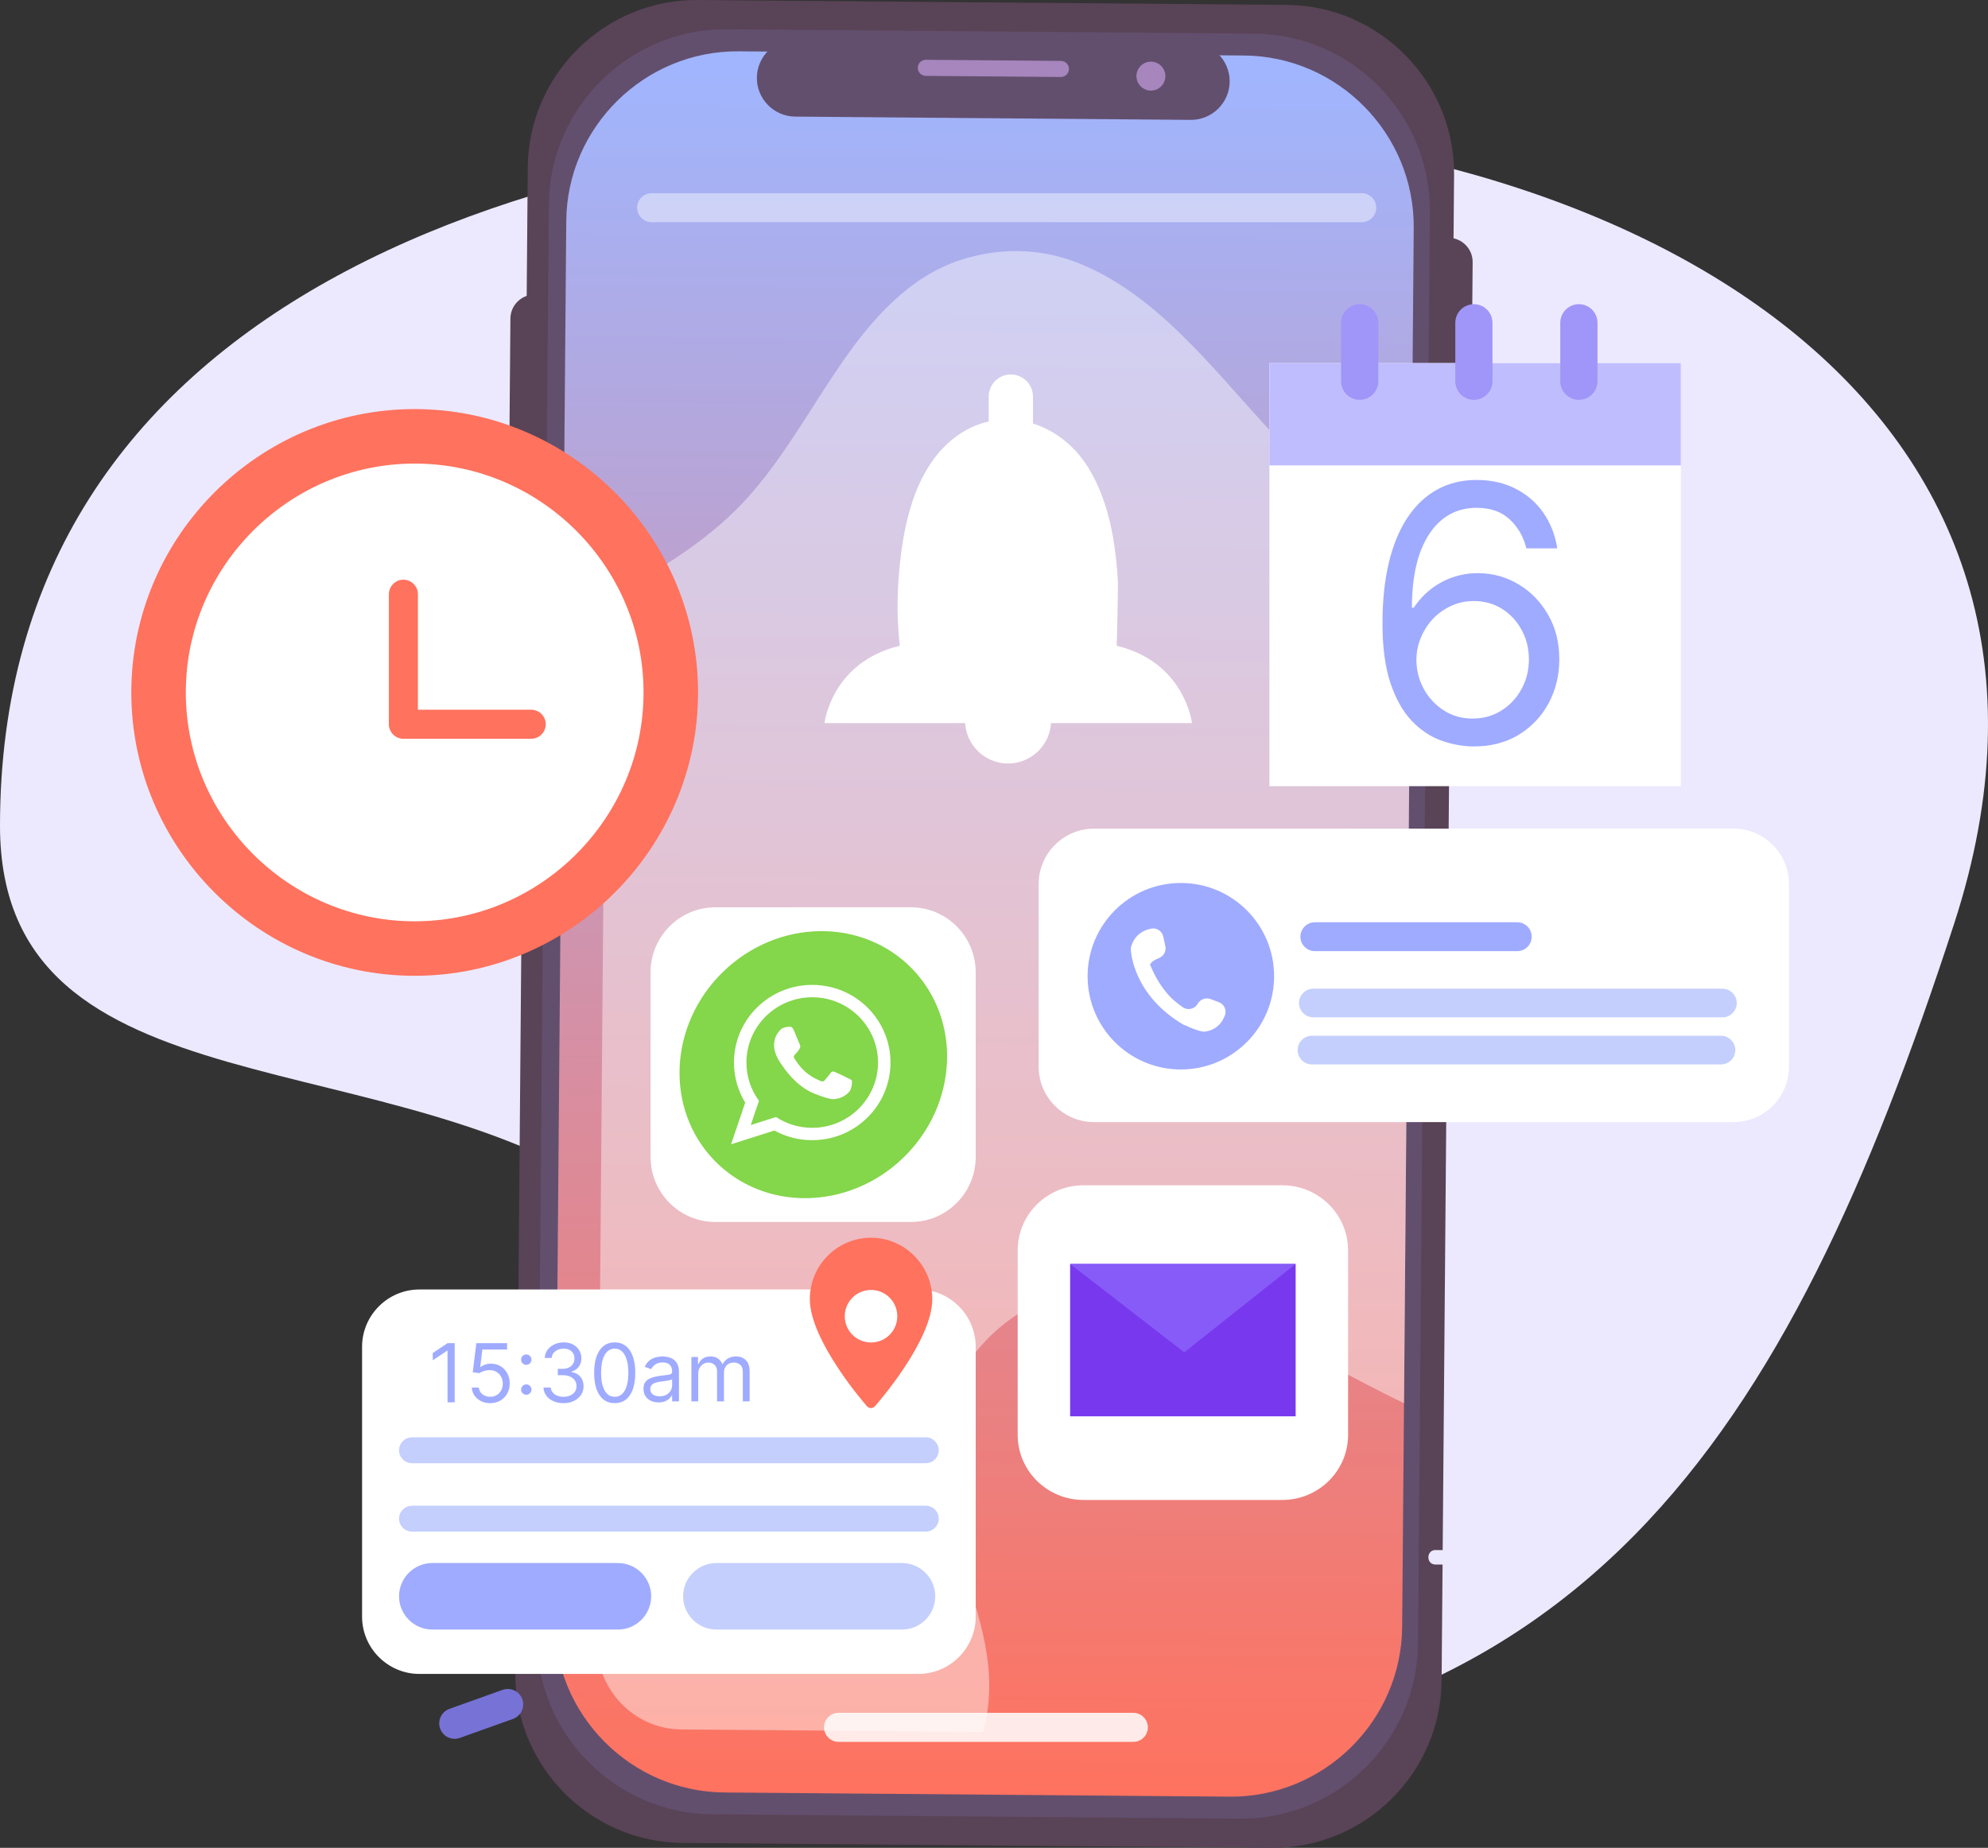 <svg width="227" height="211" viewBox="0 0 227 211" fill="none" xmlns="http://www.w3.org/2000/svg">
<rect x="0" y="0" width="227" height="211" fill="#333333" stroke="none"/>
<path fill-rule="evenodd" clip-rule="evenodd" d="M116.326 201C88.677 201 91.833 152.514 71.873 137.735C45.452 118.174 4.19364e-06 127.86 1.25868e-06 94.288C-3.89357e-06 35.353 58.955 14 123.2 14C187.446 14 242.265 46.688 223.136 105.467C204.006 164.247 180.572 201 116.326 201Z" fill="#ECE9FE"/>
<path d="M163.907 176.996L164.733 177.003L166.034 19.963C166.121 9.378 157.532 0.645 146.946 0.558L79.668 0.001C69.083 -0.087 60.35 8.502 60.262 19.088L58.963 176.035L60.065 176.044C61.13 176.053 61.115 177.706 60.051 177.697L58.949 177.688L58.839 191.036C58.751 201.622 67.34 210.354 77.926 210.442L145.204 210.999C155.79 211.087 164.523 202.498 164.611 191.911L164.72 178.655L163.894 178.649C162.828 178.64 162.843 176.987 163.907 176.996Z" fill="#594356"/>
<path d="M165.177 56.903C163.662 56.89 162.433 55.641 162.445 54.125L162.646 29.886C162.659 28.371 163.908 27.142 165.423 27.155C166.938 27.167 168.167 28.417 168.154 29.932L167.954 54.171C167.941 55.687 166.691 56.916 165.177 56.903Z" fill="#594356"/>
<path d="M60.843 59.712C59.328 59.7 58.099 58.45 58.111 56.935L58.282 36.368C58.294 34.853 59.544 33.624 61.059 33.637C62.574 33.65 63.803 34.899 63.79 36.414L63.62 56.981C63.607 58.496 62.358 59.725 60.843 59.712Z" fill="#594356"/>
<path d="M61.759 77.784L60.362 77.773C59.231 77.763 58.314 76.831 58.323 75.699L58.39 67.625C58.399 66.495 59.332 65.577 60.463 65.586L61.86 65.597C62.99 65.607 63.908 66.54 63.899 67.671L63.832 75.745C63.823 76.876 62.89 77.793 61.759 77.784Z" fill="#594356"/>
<path d="M62.005 92.477L60.609 92.466C59.478 92.456 58.56 91.523 58.569 90.393L58.636 82.319C58.646 81.188 59.578 80.27 60.71 80.279L62.106 80.291C63.237 80.3 64.155 81.233 64.145 82.364L64.078 90.438C64.069 91.569 63.136 92.487 62.005 92.477Z" fill="#594356"/>
<path d="M141.576 207.674L81.32 207.175C70.225 207.083 61.222 197.931 61.314 186.836L62.668 23.345C62.759 12.25 71.912 3.247 83.007 3.339L143.263 3.838C154.358 3.93 163.361 13.083 163.268 24.178L161.915 187.669C161.823 198.764 152.671 207.767 141.576 207.674Z" fill="#624F6E"/>
<path d="M140.404 205.157L82.713 204.679C71.967 204.59 63.246 195.725 63.336 184.978L64.658 25.238C64.747 14.491 73.612 5.771 84.359 5.86L142.05 6.338C152.796 6.426 161.516 15.292 161.427 26.039L160.105 185.78C160.016 196.525 151.15 205.245 140.404 205.157Z" fill="url(#paint0_linear_438_7657)"/>
<path opacity="0.43" d="M112.658 195.928C114.95 183.297 103.243 171.487 108.601 159.058C111.132 153.184 116.487 148.64 122.739 147.375C128.25 146.26 133.872 147.606 139.009 149.645C144.768 151.931 150.159 155.029 155.651 157.879C157.174 158.67 158.73 159.474 160.316 160.226L161.121 63.001C154.883 59.528 149.599 54.142 144.744 48.876C138.401 41.998 131.892 33.413 122.914 29.957C118.612 28.3 114.089 28.273 109.712 29.677C103.819 31.566 99.495 36.517 96.081 41.483C92.698 46.404 89.803 51.677 85.903 56.22C81.443 61.414 75.245 65.212 69.175 68.287L68.187 187.636C68.142 193.007 72.456 197.437 77.772 197.482L112.225 197.767C112.398 197.171 112.543 196.558 112.658 195.928Z" fill="white"/>
<path d="M135.967 13.689L90.794 13.315C88.369 13.295 86.403 11.295 86.423 8.872C86.443 6.447 88.442 4.481 90.867 4.501L136.04 4.875C138.464 4.895 140.431 6.895 140.411 9.318C140.391 11.742 138.391 13.709 135.967 13.689Z" fill="#624F6E"/>
<path d="M131.404 10.345C130.495 10.338 129.758 9.588 129.765 8.679C129.772 7.77 130.522 7.033 131.431 7.04C132.34 7.048 133.078 7.797 133.07 8.706C133.063 9.615 132.313 10.353 131.404 10.345Z" fill="#A686BC"/>
<path d="M121.133 8.792L105.708 8.664C105.203 8.66 104.794 8.243 104.798 7.738C104.802 7.233 105.219 6.824 105.724 6.828L121.149 6.955C121.654 6.96 122.063 7.376 122.059 7.881C122.055 8.386 121.639 8.796 121.133 8.792Z" fill="#A686BC"/>
<path opacity="0.43" d="M155.486 25.375H74.412C73.496 25.375 72.753 24.633 72.753 23.716C72.753 22.8 73.496 22.056 74.412 22.056H155.486C156.403 22.056 157.146 22.8 157.146 23.716C157.145 24.633 156.403 25.375 155.486 25.375Z" fill="white"/>
<path d="M104.011 139.537H81.683C77.596 139.537 74.282 136.207 74.282 132.1V111.042C74.282 106.935 77.596 103.605 81.683 103.605H104.011C108.099 103.605 111.412 106.935 111.412 111.042V132.1C111.412 136.207 108.099 139.537 104.011 139.537Z" fill="white"/>
<path d="M146.413 171.277H123.724C119.571 171.277 116.204 167.947 116.204 163.84V142.782C116.204 138.675 119.571 135.345 123.724 135.345H146.413C150.566 135.345 153.933 138.675 153.933 142.782V163.84C153.933 167.947 150.566 171.277 146.413 171.277Z" fill="white"/>
<path opacity="0.85" d="M129.41 198.902H95.748C94.836 198.902 94.089 198.155 94.089 197.243C94.089 196.33 94.836 195.583 95.748 195.583H129.41C130.323 195.583 131.07 196.33 131.07 197.243C131.07 198.155 130.323 198.902 129.41 198.902Z" fill="white"/>
<path d="M147.944 144.328H122.192V161.726H147.944V144.328Z" fill="#7839EE"/>
<path d="M122.192 144.328L135.227 154.417L147.943 144.328H122.192Z" fill="#875BF7"/>
<path d="M57.978 194.622C55.956 195.344 53.935 196.066 51.914 196.789" stroke="#7772D6" stroke-width="3.524" stroke-miterlimit="10" stroke-linecap="round" stroke-linejoin="round"/>
<path d="M104.871 191.142H47.883C44.286 191.142 41.343 188.199 41.343 184.602V153.784C41.343 150.186 44.286 147.244 47.883 147.244H104.871C108.468 147.244 111.411 150.187 111.411 153.784V184.602C111.411 188.199 108.468 191.142 104.871 191.142Z" fill="white"/>
<path d="M105.714 167.082H47.042C46.229 167.082 45.565 166.417 45.565 165.605C45.565 164.792 46.229 164.127 47.042 164.127H105.714C106.526 164.127 107.191 164.792 107.191 165.605C107.191 166.417 106.526 167.082 105.714 167.082Z" fill="#C4CFFD"/>
<path d="M105.714 174.891H47.042C46.229 174.891 45.565 174.226 45.565 173.414C45.565 172.601 46.229 171.936 47.042 171.936H105.714C106.526 171.936 107.191 172.601 107.191 173.414C107.191 174.226 106.526 174.891 105.714 174.891Z" fill="#C4CFFD"/>
<path d="M70.557 186.076H49.363C47.274 186.076 45.565 184.367 45.565 182.278C45.565 180.188 47.274 178.479 49.363 178.479H70.557C72.647 178.479 74.356 180.188 74.356 182.278C74.356 184.367 72.647 186.076 70.557 186.076Z" fill="#9FABFF"/>
<path d="M102.992 186.076H81.798C79.708 186.076 77.999 184.367 77.999 182.278C77.999 180.188 79.708 178.479 81.798 178.479H102.992C105.081 178.479 106.791 180.188 106.791 182.278C106.791 184.367 105.081 186.076 102.992 186.076Z" fill="#C4CFFD"/>
<path d="M70.191 160.223C69.694 160.223 69.27 160.088 68.921 159.818C68.571 159.545 68.304 159.15 68.119 158.633C67.934 158.114 67.842 157.488 67.842 156.753C67.842 156.023 67.934 155.4 68.119 154.883C68.306 154.364 68.574 153.968 68.924 153.695C69.276 153.42 69.698 153.283 70.191 153.283C70.683 153.283 71.104 153.42 71.454 153.695C71.806 153.968 72.074 154.364 72.259 154.883C72.446 155.4 72.539 156.023 72.539 156.753C72.539 157.488 72.447 158.114 72.262 158.633C72.077 159.15 71.81 159.545 71.46 159.818C71.111 160.088 70.688 160.223 70.191 160.223ZM70.191 159.498C70.683 159.498 71.066 159.26 71.338 158.785C71.611 158.31 71.748 157.633 71.748 156.753C71.748 156.168 71.685 155.67 71.559 155.259C71.436 154.848 71.258 154.534 71.025 154.319C70.794 154.103 70.516 153.995 70.191 153.995C69.702 153.995 69.321 154.236 69.046 154.718C68.771 155.197 68.633 155.876 68.633 156.753C68.633 157.338 68.695 157.835 68.818 158.244C68.941 158.653 69.118 158.964 69.349 159.178C69.582 159.391 69.863 159.498 70.191 159.498Z" fill="#9FABFF"/>
<path d="M64.353 160.223C63.918 160.223 63.53 160.149 63.189 159.999C62.85 159.85 62.581 159.642 62.381 159.376C62.183 159.107 62.075 158.796 62.058 158.442H62.889C62.907 158.66 62.981 158.848 63.113 159.006C63.245 159.162 63.418 159.283 63.631 159.369C63.844 159.455 64.081 159.498 64.34 159.498C64.631 159.498 64.888 159.447 65.112 159.346C65.337 159.245 65.513 159.104 65.64 158.924C65.768 158.743 65.831 158.534 65.831 158.297C65.831 158.048 65.77 157.83 65.647 157.64C65.523 157.449 65.343 157.3 65.106 157.192C64.868 157.084 64.578 157.03 64.235 157.03H63.694V156.304H64.235C64.503 156.304 64.738 156.256 64.941 156.159C65.145 156.063 65.305 155.926 65.419 155.75C65.536 155.574 65.594 155.368 65.594 155.13C65.594 154.901 65.543 154.702 65.442 154.533C65.341 154.364 65.198 154.232 65.013 154.137C64.831 154.043 64.615 153.995 64.367 153.995C64.134 153.995 63.914 154.038 63.707 154.124C63.502 154.208 63.335 154.33 63.206 154.49C63.076 154.649 63.005 154.84 62.995 155.064H62.203C62.216 154.71 62.323 154.4 62.523 154.134C62.723 153.866 62.985 153.657 63.308 153.507C63.633 153.358 63.991 153.283 64.38 153.283C64.798 153.283 65.156 153.368 65.455 153.537C65.754 153.704 65.984 153.925 66.145 154.2C66.305 154.475 66.386 154.772 66.386 155.091C66.386 155.471 66.285 155.795 66.085 156.064C65.888 156.332 65.618 156.518 65.277 156.621V156.674C65.704 156.744 66.037 156.926 66.277 157.218C66.516 157.509 66.636 157.868 66.636 158.297C66.636 158.664 66.536 158.994 66.336 159.287C66.138 159.577 65.868 159.806 65.525 159.973C65.181 160.14 64.791 160.223 64.353 160.223Z" fill="#9FABFF"/>
<path d="M60.094 159.267C59.931 159.267 59.791 159.209 59.675 159.092C59.558 158.975 59.5 158.836 59.5 158.673C59.5 158.51 59.558 158.371 59.675 158.254C59.791 158.138 59.931 158.079 60.094 158.079C60.257 158.079 60.396 158.138 60.513 158.254C60.629 158.371 60.688 158.51 60.688 158.673C60.688 158.781 60.66 158.88 60.605 158.97C60.552 159.06 60.481 159.133 60.391 159.188C60.303 159.24 60.204 159.267 60.094 159.267ZM60.094 155.849C59.931 155.849 59.791 155.791 59.675 155.674C59.558 155.558 59.5 155.418 59.5 155.256C59.5 155.093 59.558 154.953 59.675 154.837C59.791 154.72 59.931 154.662 60.094 154.662C60.257 154.662 60.396 154.72 60.513 154.837C60.629 154.953 60.688 155.093 60.688 155.256C60.688 155.363 60.66 155.462 60.605 155.552C60.552 155.643 60.481 155.715 60.391 155.77C60.303 155.823 60.204 155.849 60.094 155.849Z" fill="#9FABFF"/>
<path d="M55.973 160.224C55.586 160.224 55.237 160.147 54.927 159.993C54.617 159.839 54.369 159.628 54.182 159.359C53.995 159.091 53.893 158.785 53.875 158.442H54.667C54.697 158.748 54.836 159.001 55.082 159.201C55.331 159.399 55.628 159.498 55.973 159.498C56.25 159.498 56.496 159.433 56.712 159.303C56.93 159.173 57.1 158.995 57.223 158.769C57.349 158.54 57.411 158.282 57.411 157.994C57.411 157.699 57.346 157.436 57.217 157.205C57.089 156.972 56.913 156.788 56.689 156.654C56.465 156.52 56.208 156.452 55.92 156.45C55.714 156.448 55.501 156.479 55.284 156.545C55.066 156.609 54.887 156.692 54.746 156.793L53.981 156.7L54.39 153.375H57.9V154.101H55.076L54.838 156.094H54.878C55.016 155.984 55.19 155.892 55.399 155.82C55.608 155.747 55.826 155.711 56.052 155.711C56.466 155.711 56.834 155.81 57.157 156.008C57.483 156.203 57.738 156.472 57.923 156.813C58.109 157.154 58.203 157.543 58.203 157.98C58.203 158.411 58.106 158.796 57.913 159.135C57.721 159.471 57.457 159.738 57.121 159.933C56.785 160.127 56.402 160.224 55.973 160.224Z" fill="#9FABFF"/>
<path d="M51.919 153.375V160.131H51.101V154.233H51.062L49.412 155.328V154.497L51.101 153.375H51.919Z" fill="#9FABFF"/>
<path d="M78.946 160.022V154.955H79.698V155.747H79.764C79.87 155.477 80.04 155.267 80.276 155.117C80.511 154.965 80.794 154.889 81.124 154.889C81.458 154.889 81.736 154.965 81.958 155.117C82.182 155.267 82.357 155.477 82.483 155.747H82.535C82.665 155.485 82.86 155.278 83.119 155.124C83.379 154.967 83.69 154.889 84.053 154.889C84.506 154.889 84.876 155.031 85.164 155.315C85.453 155.596 85.597 156.035 85.597 156.631V160.022H84.818V156.631C84.818 156.257 84.716 155.99 84.511 155.83C84.307 155.669 84.066 155.589 83.789 155.589C83.433 155.589 83.157 155.696 82.961 155.912C82.765 156.125 82.667 156.396 82.667 156.724V160.022H81.876V156.552C81.876 156.264 81.782 156.032 81.595 155.856C81.408 155.678 81.167 155.589 80.873 155.589C80.67 155.589 80.481 155.643 80.305 155.75C80.132 155.858 79.991 156.008 79.883 156.199C79.778 156.388 79.725 156.607 79.725 156.855V160.022H78.946Z" fill="#9FABFF"/>
<path d="M75.203 160.141C74.882 160.141 74.591 160.081 74.329 159.96C74.067 159.836 73.859 159.659 73.706 159.428C73.552 159.195 73.475 158.914 73.475 158.584C73.475 158.294 73.532 158.058 73.646 157.878C73.76 157.696 73.913 157.553 74.105 157.449C74.296 157.346 74.507 157.269 74.738 157.218C74.971 157.166 75.205 157.124 75.441 157.093C75.749 157.053 75.998 157.024 76.189 157.004C76.383 156.982 76.524 156.946 76.612 156.895C76.702 156.844 76.747 156.756 76.747 156.631V156.605C76.747 156.279 76.658 156.026 76.48 155.846C76.304 155.666 76.037 155.576 75.678 155.576C75.306 155.576 75.015 155.657 74.804 155.82C74.593 155.982 74.444 156.156 74.359 156.341L73.62 156.077C73.752 155.769 73.928 155.529 74.148 155.358C74.37 155.184 74.612 155.063 74.873 154.995C75.137 154.925 75.397 154.889 75.652 154.889C75.814 154.889 76.001 154.909 76.213 154.949C76.426 154.986 76.632 155.064 76.829 155.183C77.029 155.302 77.196 155.481 77.328 155.721C77.46 155.96 77.525 156.281 77.525 156.684V160.022H76.747V159.336H76.707C76.655 159.446 76.567 159.564 76.444 159.689C76.32 159.814 76.156 159.921 75.952 160.009C75.747 160.097 75.498 160.141 75.203 160.141ZM75.322 159.442C75.63 159.442 75.889 159.381 76.1 159.26C76.314 159.139 76.474 158.983 76.582 158.792C76.692 158.6 76.747 158.399 76.747 158.188V157.476C76.714 157.515 76.641 157.551 76.529 157.584C76.419 157.615 76.292 157.643 76.147 157.667C76.004 157.689 75.864 157.709 75.728 157.726C75.594 157.742 75.485 157.755 75.401 157.766C75.199 157.792 75.01 157.835 74.834 157.895C74.66 157.952 74.519 158.039 74.412 158.155C74.306 158.27 74.253 158.426 74.253 158.624C74.253 158.894 74.353 159.099 74.553 159.237C74.756 159.373 75.012 159.442 75.322 159.442Z" fill="#9FABFF"/>
<path d="M99.458 141.334C95.605 141.334 92.471 144.476 92.471 148.336C92.471 153.079 98.724 160.275 98.994 160.574C99.106 160.709 99.263 160.777 99.45 160.784C99.623 160.784 99.787 160.709 99.907 160.574C100.176 160.275 106.475 153.079 106.453 148.329C106.43 144.476 103.295 141.334 99.458 141.334ZM99.458 153.296C97.806 153.296 96.458 151.957 96.458 150.295C96.458 148.643 97.806 147.296 99.458 147.296C101.119 147.296 102.457 148.643 102.457 150.295C102.457 151.957 101.119 153.296 99.458 153.296Z" fill="#FF725E"/>
<path d="M127.505 73.736C127.531 73.742 127.674 66.969 127.652 66.547C127.42 62.093 126.664 57.355 124.317 53.484C120.809 47.7 113.458 45.879 108.291 50.566C104.824 53.711 103.489 58.647 102.901 63.13C102.444 66.608 102.339 70.242 102.741 73.736C94.918 75.633 94.144 82.567 94.144 82.567H114.768H115.479H136.103C136.101 82.567 135.328 75.632 127.505 73.736Z" fill="white"/>
<path d="M115.105 87.185C112.402 87.185 110.19 84.973 110.19 82.269C110.19 79.566 112.402 77.354 115.105 77.354C117.809 77.354 120.021 79.566 120.021 82.269C120.02 84.973 117.809 87.185 115.105 87.185Z" fill="white"/>
<path d="M115.422 56.351C114.031 56.351 112.894 55.213 112.894 53.822V45.288C112.894 43.898 114.031 42.76 115.422 42.76C116.813 42.76 117.95 43.898 117.95 45.288V53.822C117.95 55.214 116.813 56.351 115.422 56.351Z" fill="white"/>
<path d="M47.351 111.425C29.555 111.425 14.994 96.865 14.994 79.069C14.994 61.272 29.555 46.712 47.351 46.712C65.147 46.712 79.708 61.272 79.708 79.069C79.708 96.865 65.147 111.425 47.351 111.425Z" fill="#FF725E"/>
<path d="M47.35 105.201C32.977 105.201 21.217 93.441 21.217 79.068C21.217 64.695 32.976 52.935 47.35 52.935C61.723 52.935 73.483 64.695 73.483 79.068C73.483 93.441 61.723 105.201 47.35 105.201Z" fill="white"/>
<path d="M46.062 84.106C45.15 84.106 44.403 83.359 44.403 82.447V67.852C44.403 66.94 45.15 66.193 46.062 66.193C46.974 66.193 47.721 66.94 47.721 67.852V82.447C47.721 83.359 46.975 84.106 46.062 84.106Z" fill="#FF725E"/>
<path d="M44.403 82.701C44.403 81.788 45.15 81.042 46.062 81.042H60.658C61.57 81.042 62.317 81.788 62.317 82.701C62.317 83.613 61.571 84.359 60.658 84.359H46.062C45.15 84.359 44.403 83.613 44.403 82.701Z" fill="#FF725E"/>
<path d="M197.956 128.129H124.917C121.441 128.129 118.599 125.285 118.599 121.81V100.94C118.599 97.465 121.442 94.622 124.917 94.622H197.956C201.432 94.622 204.274 97.465 204.274 100.94V121.81C204.274 125.286 201.431 128.129 197.956 128.129Z" fill="white"/>
<path d="M134.836 122.12C140.716 122.12 145.483 117.353 145.483 111.473C145.483 105.592 140.716 100.825 134.836 100.825C128.955 100.825 124.188 105.592 124.188 111.473C124.188 117.353 128.955 122.12 134.836 122.12Z" fill="#9FABFF"/>
<path d="M136.769 114.607C136.759 114.624 136.749 114.641 136.739 114.658C136.386 115.238 135.608 115.398 135.05 115.009C134.575 114.677 134.153 114.334 133.778 113.987C132.911 113.115 132.047 111.915 131.372 110.267C131.356 110.228 131.337 110.192 131.315 110.156C131.455 109.819 131.909 109.567 132.346 109.395C132.883 109.184 133.186 108.613 133.066 108.048L132.833 106.956C132.701 106.34 132.107 105.921 131.487 106.032C129.369 106.411 129.117 108.296 129.117 108.296C129.121 108.311 129.125 108.324 129.129 108.339C129.124 108.378 129.122 108.418 129.124 108.459C129.132 108.668 129.391 113.618 135.104 116.989C135.188 117.039 135.278 117.07 135.369 117.087C136.406 117.612 137.161 117.763 137.238 117.777C137.277 117.784 137.316 117.788 137.353 117.789C137.367 117.794 137.38 117.8 137.393 117.806C137.393 117.806 139.211 117.829 139.881 115.894C140.087 115.299 139.753 114.649 139.162 114.43L138.212 114.077C137.667 113.875 137.064 114.105 136.769 114.607Z" fill="white"/>
<path d="M173.247 108.608H150.137C149.23 108.608 148.488 107.866 148.488 106.959C148.488 106.053 149.23 105.311 150.137 105.311H173.247C174.154 105.311 174.896 106.053 174.896 106.959C174.897 107.866 174.155 108.608 173.247 108.608Z" fill="#9FABFF"/>
<path d="M196.671 116.172H149.967C149.066 116.172 148.329 115.434 148.329 114.534C148.329 113.633 149.066 112.896 149.967 112.896H196.671C197.571 112.896 198.309 113.633 198.309 114.534C198.309 115.434 197.571 116.172 196.671 116.172Z" fill="#C4CFFD"/>
<path d="M196.511 121.545H149.808C148.907 121.545 148.17 120.807 148.17 119.907C148.17 119.006 148.907 118.269 149.808 118.269H196.511C197.412 118.269 198.149 119.006 198.149 119.907C198.149 120.807 197.413 121.545 196.511 121.545Z" fill="#C4CFFD"/>
<path d="M191.924 41.463H144.948V89.771H191.924V41.463Z" fill="white"/>
<path d="M191.924 41.463H144.948V53.144H191.924V41.463Z" fill="#C0BDFF"/>
<path d="M155.257 45.658C154.089 45.658 153.133 44.703 153.133 43.534V36.859C153.133 35.69 154.089 34.734 155.257 34.734C156.425 34.734 157.381 35.69 157.381 36.859V43.534C157.381 44.703 156.425 45.658 155.257 45.658Z" fill="#A095F8"/>
<path d="M168.296 45.658C167.128 45.658 166.172 44.703 166.172 43.534V36.859C166.172 35.69 167.128 34.734 168.296 34.734C169.464 34.734 170.42 35.69 170.42 36.859V43.534C170.42 44.703 169.464 45.658 168.296 45.658Z" fill="#A095F8"/>
<path d="M180.285 45.658C179.117 45.658 178.161 44.703 178.161 43.534V36.859C178.161 35.69 179.117 34.734 180.285 34.734C181.454 34.734 182.41 35.69 182.41 36.859V43.534C182.409 44.703 181.453 45.658 180.285 45.658Z" fill="#A095F8"/>
<path d="M168.157 85.234C166.942 85.215 165.727 84.983 164.512 84.54C163.297 84.096 162.188 83.349 161.186 82.298C160.183 81.238 159.378 79.806 158.771 78.003C158.163 76.19 157.859 73.915 157.859 71.177C157.859 68.554 158.105 66.231 158.597 64.206C159.089 62.172 159.802 60.46 160.737 59.072C161.673 57.674 162.801 56.613 164.122 55.89C165.452 55.167 166.951 54.805 168.619 54.805C170.278 54.805 171.753 55.138 173.045 55.803C174.346 56.459 175.407 57.375 176.227 58.551C177.046 59.727 177.576 61.082 177.817 62.615H174.289C173.961 61.284 173.324 60.181 172.38 59.303C171.435 58.426 170.181 57.987 168.619 57.987C166.325 57.987 164.517 58.985 163.196 60.981C161.885 62.977 161.224 65.777 161.215 69.383H161.446C161.986 68.564 162.627 67.865 163.37 67.286C164.122 66.698 164.951 66.245 165.857 65.927C166.763 65.609 167.723 65.45 168.735 65.45C170.432 65.45 171.984 65.874 173.392 66.722C174.8 67.561 175.928 68.723 176.776 70.208C177.625 71.683 178.049 73.375 178.049 75.284C178.049 77.116 177.639 78.793 176.82 80.317C176 81.831 174.848 83.036 173.363 83.933C171.888 84.82 170.152 85.253 168.157 85.234ZM168.157 82.052C169.371 82.052 170.461 81.749 171.425 81.141C172.399 80.534 173.165 79.719 173.725 78.697C174.293 77.675 174.578 76.537 174.578 75.284C174.578 74.059 174.303 72.946 173.753 71.943C173.214 70.931 172.466 70.126 171.512 69.528C170.567 68.93 169.487 68.631 168.272 68.631C167.356 68.631 166.503 68.814 165.712 69.181C164.922 69.538 164.228 70.029 163.63 70.656C163.042 71.283 162.579 72.001 162.241 72.811C161.904 73.611 161.735 74.455 161.735 75.342C161.735 76.518 162.01 77.617 162.56 78.639C163.119 79.661 163.881 80.486 164.845 81.112C165.818 81.739 166.922 82.052 168.157 82.052Z" fill="#9FABFF"/>
<path d="M103.159 132.184C109.394 126.139 109.84 116.486 104.157 110.625C98.473 104.763 88.812 104.912 82.577 110.958C76.342 117.003 75.895 126.655 81.579 132.517C87.263 138.379 96.924 138.23 103.159 132.184Z" fill="#84D64A"/>
<path fill-rule="evenodd" clip-rule="evenodd" d="M101.68 121.328C101.68 126.224 97.679 130.195 92.744 130.195C91.177 130.195 89.705 129.794 88.425 129.091L83.478 130.663L85.09 125.907C84.276 124.57 83.808 123.003 83.808 121.328C83.808 116.431 87.809 112.462 92.744 112.462C97.679 112.462 101.68 116.431 101.68 121.328ZM92.744 113.874C88.601 113.874 85.231 117.217 85.231 121.328C85.231 122.959 85.763 124.47 86.662 125.699L85.724 128.467L88.611 127.55C89.796 128.328 91.218 128.782 92.744 128.782C96.886 128.782 100.256 125.438 100.256 121.328C100.257 117.217 96.886 113.874 92.744 113.874ZM97.257 123.371C97.201 123.28 97.055 123.225 96.837 123.117C96.618 123.008 95.54 122.482 95.34 122.41C95.139 122.337 94.992 122.301 94.847 122.518C94.701 122.736 94.281 123.225 94.153 123.37C94.025 123.516 93.898 123.533 93.679 123.425C93.459 123.316 92.753 123.086 91.917 122.346C91.266 121.769 90.827 121.059 90.698 120.841C90.571 120.624 90.685 120.507 90.794 120.398C90.893 120.3 91.013 120.144 91.123 120.018C91.233 119.89 91.269 119.799 91.342 119.654C91.415 119.509 91.379 119.383 91.323 119.274C91.269 119.166 90.831 118.096 90.648 117.66C90.466 117.226 90.284 117.242 90.155 117.242C90.028 117.242 89.791 117.28 89.791 117.28C89.791 117.28 89.352 117.335 89.152 117.552C88.951 117.769 88.385 118.296 88.385 119.364C88.385 120.434 89.17 121.468 89.279 121.612C89.389 121.757 90.794 124.023 93.021 124.893C95.248 125.763 95.248 125.473 95.649 125.436C96.05 125.401 96.945 124.911 97.128 124.403C97.311 123.896 97.311 123.461 97.257 123.371Z" fill="white"/>
<defs>
<linearGradient id="paint0_linear_438_7657" x1="113.084" y1="7.818" x2="111.662" y2="205.515" gradientUnits="userSpaceOnUse">
<stop stop-color="#A0B5FE"/>
<stop offset="1" stop-color="#FF725E"/>
</linearGradient>
</defs>
</svg>
